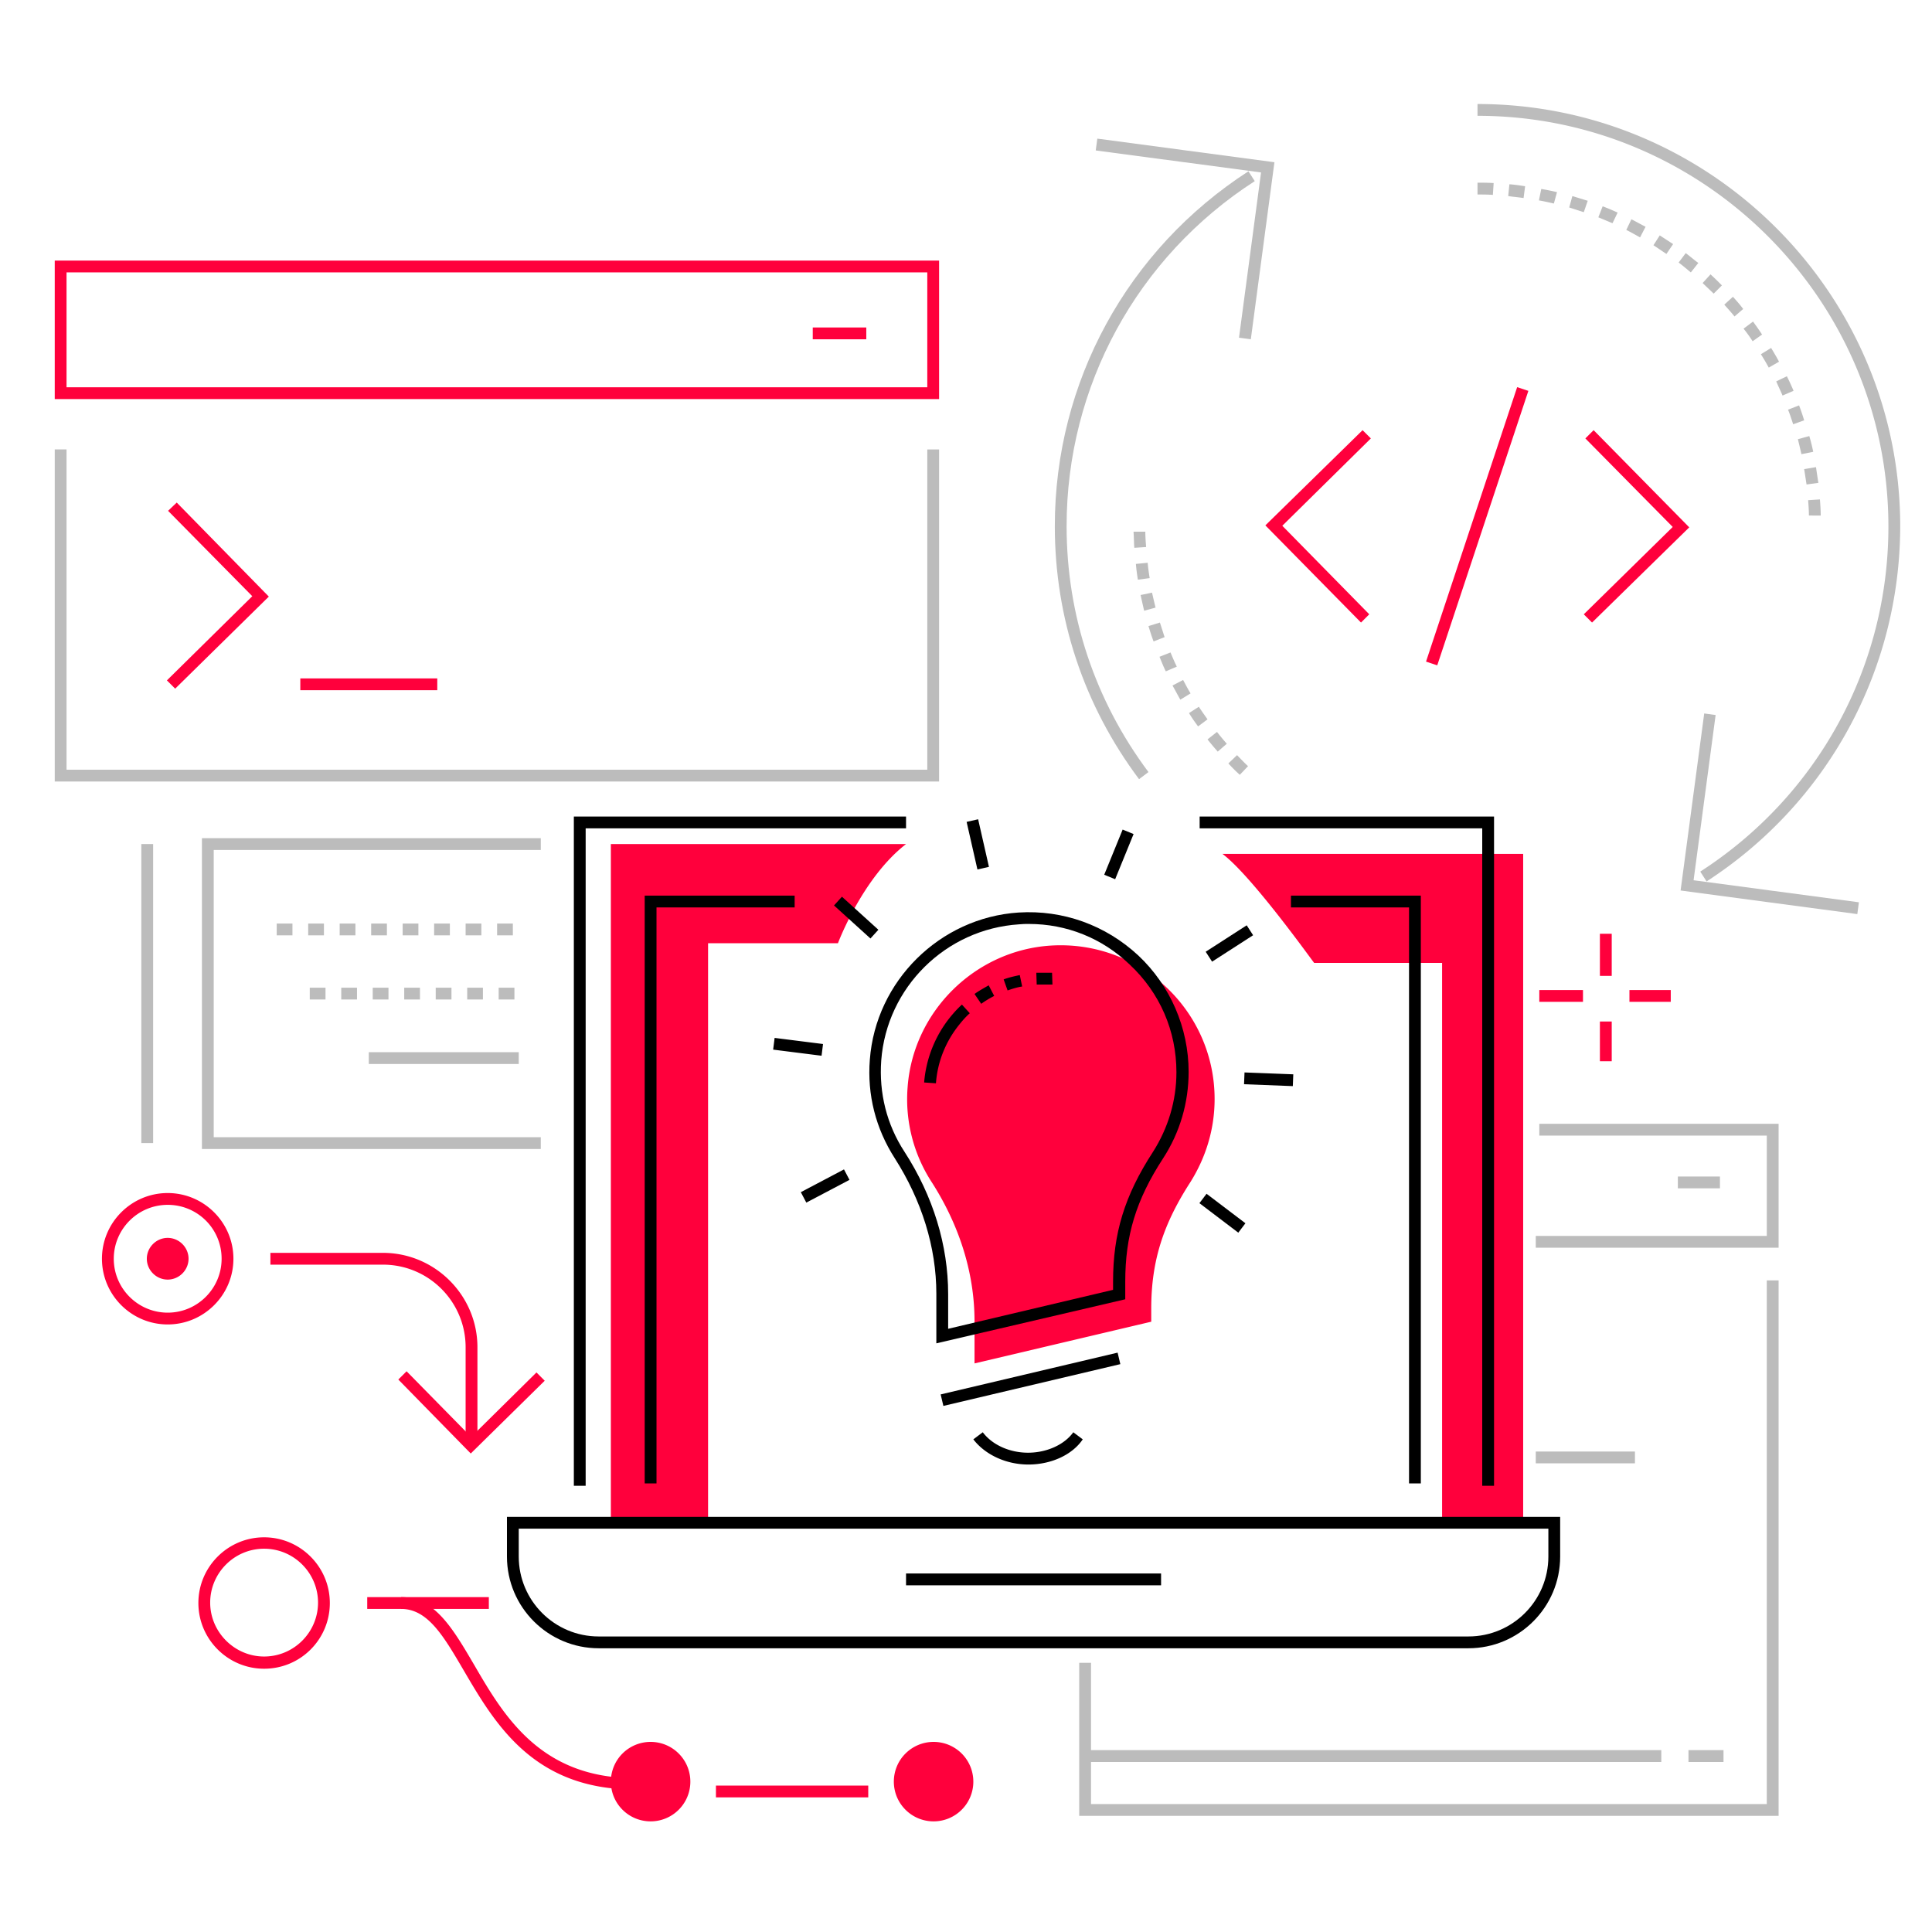 <svg xmlns="http://www.w3.org/2000/svg" width="540" viewBox="0 0 404.88 405" height="540" version="1.0"><path fill="#ff003c" d="M335.324 195.742h2.477v8.828h-2.477zM341.516 207.54h8.66v2.472h-8.66zM335.324 214.137h2.477v8.328h-2.477zM322.621 207.54h9.156v2.472h-9.156zm0 0"/><path fill="#bcbcbc" d="M196.8 163.824H11.415v-69.61h2.473v67.138h180.437V94.215h2.477zm0 0"/><path fill="#ff003c" d="M170.316 68.648h11.223v2.477h-11.223zm0 0"/><path fill="#ff003c" d="M196.8 83.66H11.415V54.63h185.387zM13.888 81.184h180.437V57.102H13.887zM36.66 144.363l-1.734-1.734 17.902-17.649-17.656-17.898 1.816-1.73 19.305 19.71zM62.895 142.219h28.71v2.472h-28.71zm0 0"/><path fill="#bcbcbc" d="M113.305 240.86H42.27v-65.157h71.035v2.473H44.742v60.207h68.563zm0 0"/><path fill="#bcbcbc" d="M107.45 196.074h-3.302v-2.476h3.301zm-6.602 0h-3.301v-2.476h3.3zm-6.602 0h-3.3v-2.476h3.3zm-6.598 0h-3.3v-2.476h3.3zm-6.601 0h-3.3v-2.476h3.3zm-6.602 0h-3.3v-2.476h3.3zm-6.601 0h-3.297v-2.476h3.297zm-6.598 0h-3.3v-2.476h3.3zM107.777 209.516h-3.3v-2.473h3.3zm-6.601 0h-3.297v-2.473h3.297zm-6.598 0h-3.3v-2.473h3.3zm-6.601 0h-3.301v-2.473h3.3zm-6.602 0h-3.3v-2.473h3.3zm-6.598 0h-3.3v-2.473h3.3zm-6.601 0h-3.301v-2.473h3.3zM77.25 220.57h31.434v2.473H77.25zM29.563 176.938h2.476v62.683h-2.477zm0 0"/><path fill="#ff003c" d="m285.246 130.504-20.05-20.371 20.378-19.957 1.735 1.73-18.563 18.309 18.23 18.558zM333.676 130.504l-1.73-1.73 18.644-18.31-18.317-18.558 1.735-1.73 20.047 20.37zM298.875 138.691l19.102-57.53 2.351.776-19.101 57.536zm0 0"/><path fill="#bcbcbc" d="m262.145 71.125-2.477-.332 4.621-34.64-34.652-4.618.332-2.473 37.125 4.946zm0 0"/><path fill="#bcbcbc" d="M238.715 163.332c-11.55-15.426-17.656-33.734-17.656-53.031 0-30.188 15.18-57.98 40.59-74.395l1.32 2.063C238.3 53.887 223.53 80.937 223.53 110.3c0 18.719 5.942 36.535 17.16 51.547zM389.285 191.621l-37.047-4.95 4.953-37.112 2.391.328-4.621 34.64 34.652 4.618zm0 0"/><path fill="#bcbcbc" d="m357.684 184.773-1.32-2.062c24.671-15.918 39.437-42.969 39.437-72.328 0-47.426-38.61-86.106-86.133-86.106v-2.472c48.844 0 88.61 39.75 88.61 88.578-.083 30.183-15.262 57.98-40.594 74.39zM259.836 162.422a32.154 32.154 0 0 1-2.395-2.39l1.817-1.731c.742.742 1.484 1.566 2.308 2.308zm-4.621-4.863A59.098 59.098 0 0 1 253.07 155l1.98-1.566c.66.824 1.321 1.648 2.063 2.472zm-4.125-5.282c-.66-.906-1.32-1.812-1.899-2.8l2.063-1.32c.578.905 1.238 1.812 1.816 2.636zm-3.715-5.605c-.578-.992-1.07-1.98-1.648-2.969l2.226-1.156c.496.906.992 1.898 1.567 2.805zm-3.05-5.938c-.497-.992-.91-2.062-1.321-3.054l2.309-.907c.414.989.824 1.98 1.32 2.97zm-2.56-6.27c-.413-1.073-.742-2.144-1.074-3.218l2.395-.742c.328.992.66 2.062.988 3.055zm-1.98-6.433c-.246-1.07-.496-2.144-.742-3.3l2.394-.493c.247 1.07.493 2.145.743 3.133zm-1.32-6.515c-.164-1.07-.328-2.227-.41-3.301l2.472-.246c.082 1.074.25 2.144.414 3.219zm-.742-6.68c-.082-1.156-.082-2.227-.164-3.383h2.472c0 1.074.086 2.145.168 3.219zm0 0"/><path fill="#bcbcbc" d="M379.137 108.07c0-1.07-.082-2.14-.164-3.215l2.472-.164c.082 1.07.168 2.227.168 3.38zm-.496-6.511a915.795 915.795 0 0 0-.496-3.22l2.476-.413c.164 1.074.328 2.23.496 3.3zm-1.07-6.352c-.25-1.074-.497-2.144-.743-3.137l2.39-.656c.329 1.07.579 2.14.825 3.297zm-1.735-6.27c-.328-.988-.66-2.062-1.074-3.05l2.312-.907c.41 1.07.742 2.06 1.07 3.133zm-2.227-6.019c-.414-.992-.91-1.98-1.32-2.969l2.227-1.074c.496.992.992 2.063 1.402 3.05zm-2.886-5.856a48.621 48.621 0 0 0-1.653-2.804l2.145-1.32c.578.988 1.156 1.898 1.652 2.886zm-3.383-5.527a31.441 31.441 0 0 0-1.899-2.64l1.98-1.485c.661.91 1.321 1.817 1.895 2.723zm-3.797-5.195c-.66-.824-1.402-1.649-2.145-2.473l1.813-1.652c.746.824 1.488 1.652 2.148 2.558zm-4.371-4.785c-.746-.742-1.57-1.485-2.313-2.227l1.653-1.812c.824.742 1.648 1.566 2.39 2.308zm-4.785-4.453c-.828-.66-1.653-1.403-2.559-2.063l1.485-1.977c.906.66 1.73 1.403 2.64 2.06zm-5.117-3.875c-.907-.579-1.817-1.239-2.723-1.817l1.32-2.062c.906.578 1.899 1.238 2.805 1.816zm-5.528-3.465c-.906-.496-1.898-1.07-2.887-1.567l1.07-2.226c.993.496 1.981 1.07 2.973 1.566zm-5.777-2.969c-.988-.414-1.977-.824-2.969-1.238l.906-2.309c1.075.414 2.063.824 3.137 1.32zm-6.02-2.309c-.992-.332-2.062-.66-3.054-.992l.66-2.39c1.074.332 2.144.66 3.219.988zm-6.273-1.816c-1.07-.246-2.145-.492-3.133-.66l.492-2.39c1.074.163 2.23.413 3.301.66zm-6.352-1.152c-1.074-.168-2.144-.25-3.218-.414l.25-2.473c1.152.082 2.226.246 3.296.41zm-6.433-.66c-1.075-.083-2.149-.083-3.219-.083v-2.476c1.156 0 2.227 0 3.383.082zM321.879 304.281h20.789v2.477h-20.79zm0 0"/><path fill="#bcbcbc" d="M372.785 380.652H226.172V348.57h2.476v29.61h141.66V268.406h2.477zM351.664 246.633h8.824v2.472h-8.824zm0 0"/><path fill="#bcbcbc" d="M372.785 261.559H321.88v-2.473h48.43v-21.031H322.62v-2.477h50.164zM353.89 366.879h7.344v2.476h-7.343zM227.492 366.879h120.703v2.476H227.492zm0 0"/><path fill="#ff003c" d="m98.621 304.695-15.183-15.507 1.734-1.731 13.531 13.773 13.695-13.527 1.73 1.735zM55.305 349.809c-7.59 0-13.778-6.188-13.778-13.774 0-7.59 6.188-13.773 13.778-13.773 7.59 0 13.777 6.183 13.777 13.773 0 7.586-6.105 13.774-13.777 13.774zm0-25.157c-6.27 0-11.305 5.114-11.305 11.301 0 6.184 5.117 11.297 11.305 11.297 6.27 0 11.304-5.113 11.304-11.297 0-6.187-5.035-11.3-11.304-11.3zM35.09 277.64c-7.59 0-13.778-6.183-13.778-13.773 0-7.586 6.188-13.773 13.778-13.773 7.59 0 13.781 6.187 13.781 13.773 0 7.59-6.191 13.774-13.781 13.774zm0-25.07c-6.27 0-11.3 5.114-11.3 11.297 0 6.27 5.112 11.301 11.3 11.301 6.273 0 11.305-5.113 11.305-11.3A11.265 11.265 0 0 0 35.09 252.57zm0 0"/><path fill="#ff003c" d="M39.465 263.867c0 2.395-1.98 4.371-4.375 4.371-2.39 0-4.371-1.976-4.371-4.37 0-2.391 1.98-4.372 4.37-4.372 2.395 0 4.376 1.98 4.376 4.371zM144.656 373.48c0 .547-.05 1.086-.16 1.625a8.18 8.18 0 0 1-.473 1.563 8.332 8.332 0 0 1-3.07 3.738 8.292 8.292 0 0 1-3.004 1.242 8.396 8.396 0 0 1-1.625.16 8.396 8.396 0 0 1-3.187-.632 8.264 8.264 0 0 1-2.703-1.809 8.264 8.264 0 0 1-2.282-4.262 8.129 8.129 0 0 1-.16-1.625c0-.546.051-1.09.16-1.628a8.469 8.469 0 0 1 .473-1.563 8.332 8.332 0 0 1 4.512-4.508 8.396 8.396 0 0 1 3.188-.633 8.396 8.396 0 0 1 3.187.633 8.264 8.264 0 0 1 2.703 1.809 8.264 8.264 0 0 1 2.281 4.265 8.1 8.1 0 0 1 .16 1.625zM203.977 373.48c0 .547-.051 1.086-.16 1.625a8.18 8.18 0 0 1-.473 1.563 8.332 8.332 0 0 1-3.07 3.738c-.454.301-.934.559-1.438.77a8.418 8.418 0 0 1-3.191.633 8.396 8.396 0 0 1-3.188-.633 8.494 8.494 0 0 1-1.441-.77 8.458 8.458 0 0 1-2.301-2.3 8.609 8.609 0 0 1-.77-1.438 8.426 8.426 0 0 1-.633-3.188c0-.546.055-1.09.16-1.628a8.47 8.47 0 0 1 .473-1.563 8.264 8.264 0 0 1 1.809-2.7 8.458 8.458 0 0 1 1.262-1.038c.457-.301.933-.559 1.441-.77a8.38 8.38 0 0 1 3.188-.633 8.396 8.396 0 0 1 3.19.633c.505.211.985.469 1.438.77a8.295 8.295 0 0 1 2.301 2.3c.305.454.559.934.77 1.438.21.508.367 1.027.472 1.566a8.1 8.1 0 0 1 .16 1.625zM76.922 334.797h25.492v2.476H76.922zm0 0"/><path fill="#ff003c" d="M132.941 375.129c-21.203 0-29.289-13.856-35.808-24.992-4.207-7.176-7.508-12.864-13.117-12.864v-2.476c7.011 0 10.808 6.515 15.265 14.105 6.188 10.637 13.86 23.836 33.66 23.836zM150.02 374.305h31.93v2.472h-31.93zM100.023 302.96h-2.476v-20.534c0-9.567-7.754-17.32-17.324-17.32H56.625v-2.473h23.598c10.89 0 19.8 8.906 19.8 19.793zM256.203 179h63.035v140.21h-16.996V201.849h-26.816c-.082 0-13.035-18.227-19.223-22.848zM189.871 176.938h-61.879V319.21h20.38V197.723h27.226s5.113-13.692 14.273-20.786zM254.555 230.383c0-18.473-15.594-33.32-34.325-32.164-15.84.988-28.875 13.773-30.03 29.691a31.92 31.92 0 0 0 5.034 19.875c5.61 8.742 8.993 18.723 8.993 29.195v8.829l37.043-8.743v-2.722c0-10.227 2.64-17.899 8.167-26.477 3.22-5.113 5.118-11.05 5.118-17.484zm0 0"/><path d="M196.223 281.602v-10.395c0-9.73-3.051-19.543-8.746-28.453-3.961-6.184-5.774-13.277-5.196-20.617 1.235-16.496 14.684-29.774 31.184-30.848 9.324-.578 18.234 2.64 25.082 8.992 6.683 6.266 10.562 15.176 10.562 24.41 0 6.434-1.816 12.704-5.363 18.145-5.691 8.742-7.922 16.25-7.922 25.816v3.711zm19.39-87.918c-.66 0-1.32 0-2.062.082-15.348.988-27.723 13.195-28.88 28.535-.495 6.844 1.157 13.445 4.868 19.133 6.024 9.32 9.16 19.629 9.16 29.859v7.258l34.57-8.168v-1.73c0-10.063 2.391-17.981 8.333-27.133 3.218-5.032 4.949-10.805 4.949-16.747 0-8.66-3.465-16.66-9.817-22.597-5.777-5.524-13.203-8.492-21.12-8.492zm0 0"/><path d="m201.09 214.715-1.899-1.57c.746-.907 1.489-1.73 2.395-2.555l1.648 1.812c-.824.743-1.484 1.485-2.144 2.313zm4.539-4.29-1.402-2.062c.906-.66 1.98-1.238 2.968-1.816l1.157 2.226a21.515 21.515 0 0 0-2.723 1.653zm5.527-2.804-.824-2.309c1.07-.414 2.227-.66 3.383-.91l.496 2.395c-1.074.164-2.066.492-3.055.824zm6.106-1.238-.082-2.473h3.3l.083 2.473h-3.301zM196.14 227.086l-2.476-.168a25.052 25.052 0 0 1 5.527-13.773l1.899 1.57c-2.887 3.543-4.621 7.832-4.95 12.37zM251.371 252.215l1.496-1.969 8.149 6.184-1.496 1.972zM260.727 227.285l.097-2.472 10.223.394-.094 2.473zM252.684 199.512l8.601-5.543 1.34 2.082-8.598 5.539zM231.414 183.371l3.863-9.469 2.293.938-3.863 9.469zM202.57 172.29l2.414-.548 2.266 9.973-2.414.55zM174.773 189.809l1.66-1.836 7.641 6.93-1.664 1.831zM162.012 220.031l.308-2.457 10.149 1.281-.309 2.458zM167.813 249.91l9.05-4.77 1.153 2.192-9.051 4.766zM197.129 292.309l37.094-8.758.57 2.41-37.094 8.758zM215.527 307.004c-4.699 0-9.074-2.063-11.55-5.277l1.98-1.485c1.98 2.637 5.613 4.285 9.488 4.285 3.88 0 7.59-1.648 9.489-4.285l1.98 1.485c-2.226 3.296-6.684 5.277-11.387 5.277zm0 0"/><path d="M313.133 311.457h-2.477V173.641h-59.238v-2.473h61.715zM122.71 311.457h-2.476V171.168h69.637v2.473h-67.16zM307.77 345.52H125.434c-10.559 0-19.223-8.579-19.223-19.22v-8.327h220.781v8.328c0 10.64-8.66 19.219-19.222 19.219zm-199.086-25.075v5.856c0 9.238 7.507 16.746 16.75 16.746H307.77c9.242 0 16.75-7.508 16.75-16.746v-5.856zm0 0"/><path d="M297.785 310.96h-2.473V190.22H270.56v-2.477h27.226zM137.563 310.96h-2.477V187.743h31.434v2.477h-28.958zM189.871 329.848h53.461v2.476h-53.46zm0 0"/></svg>